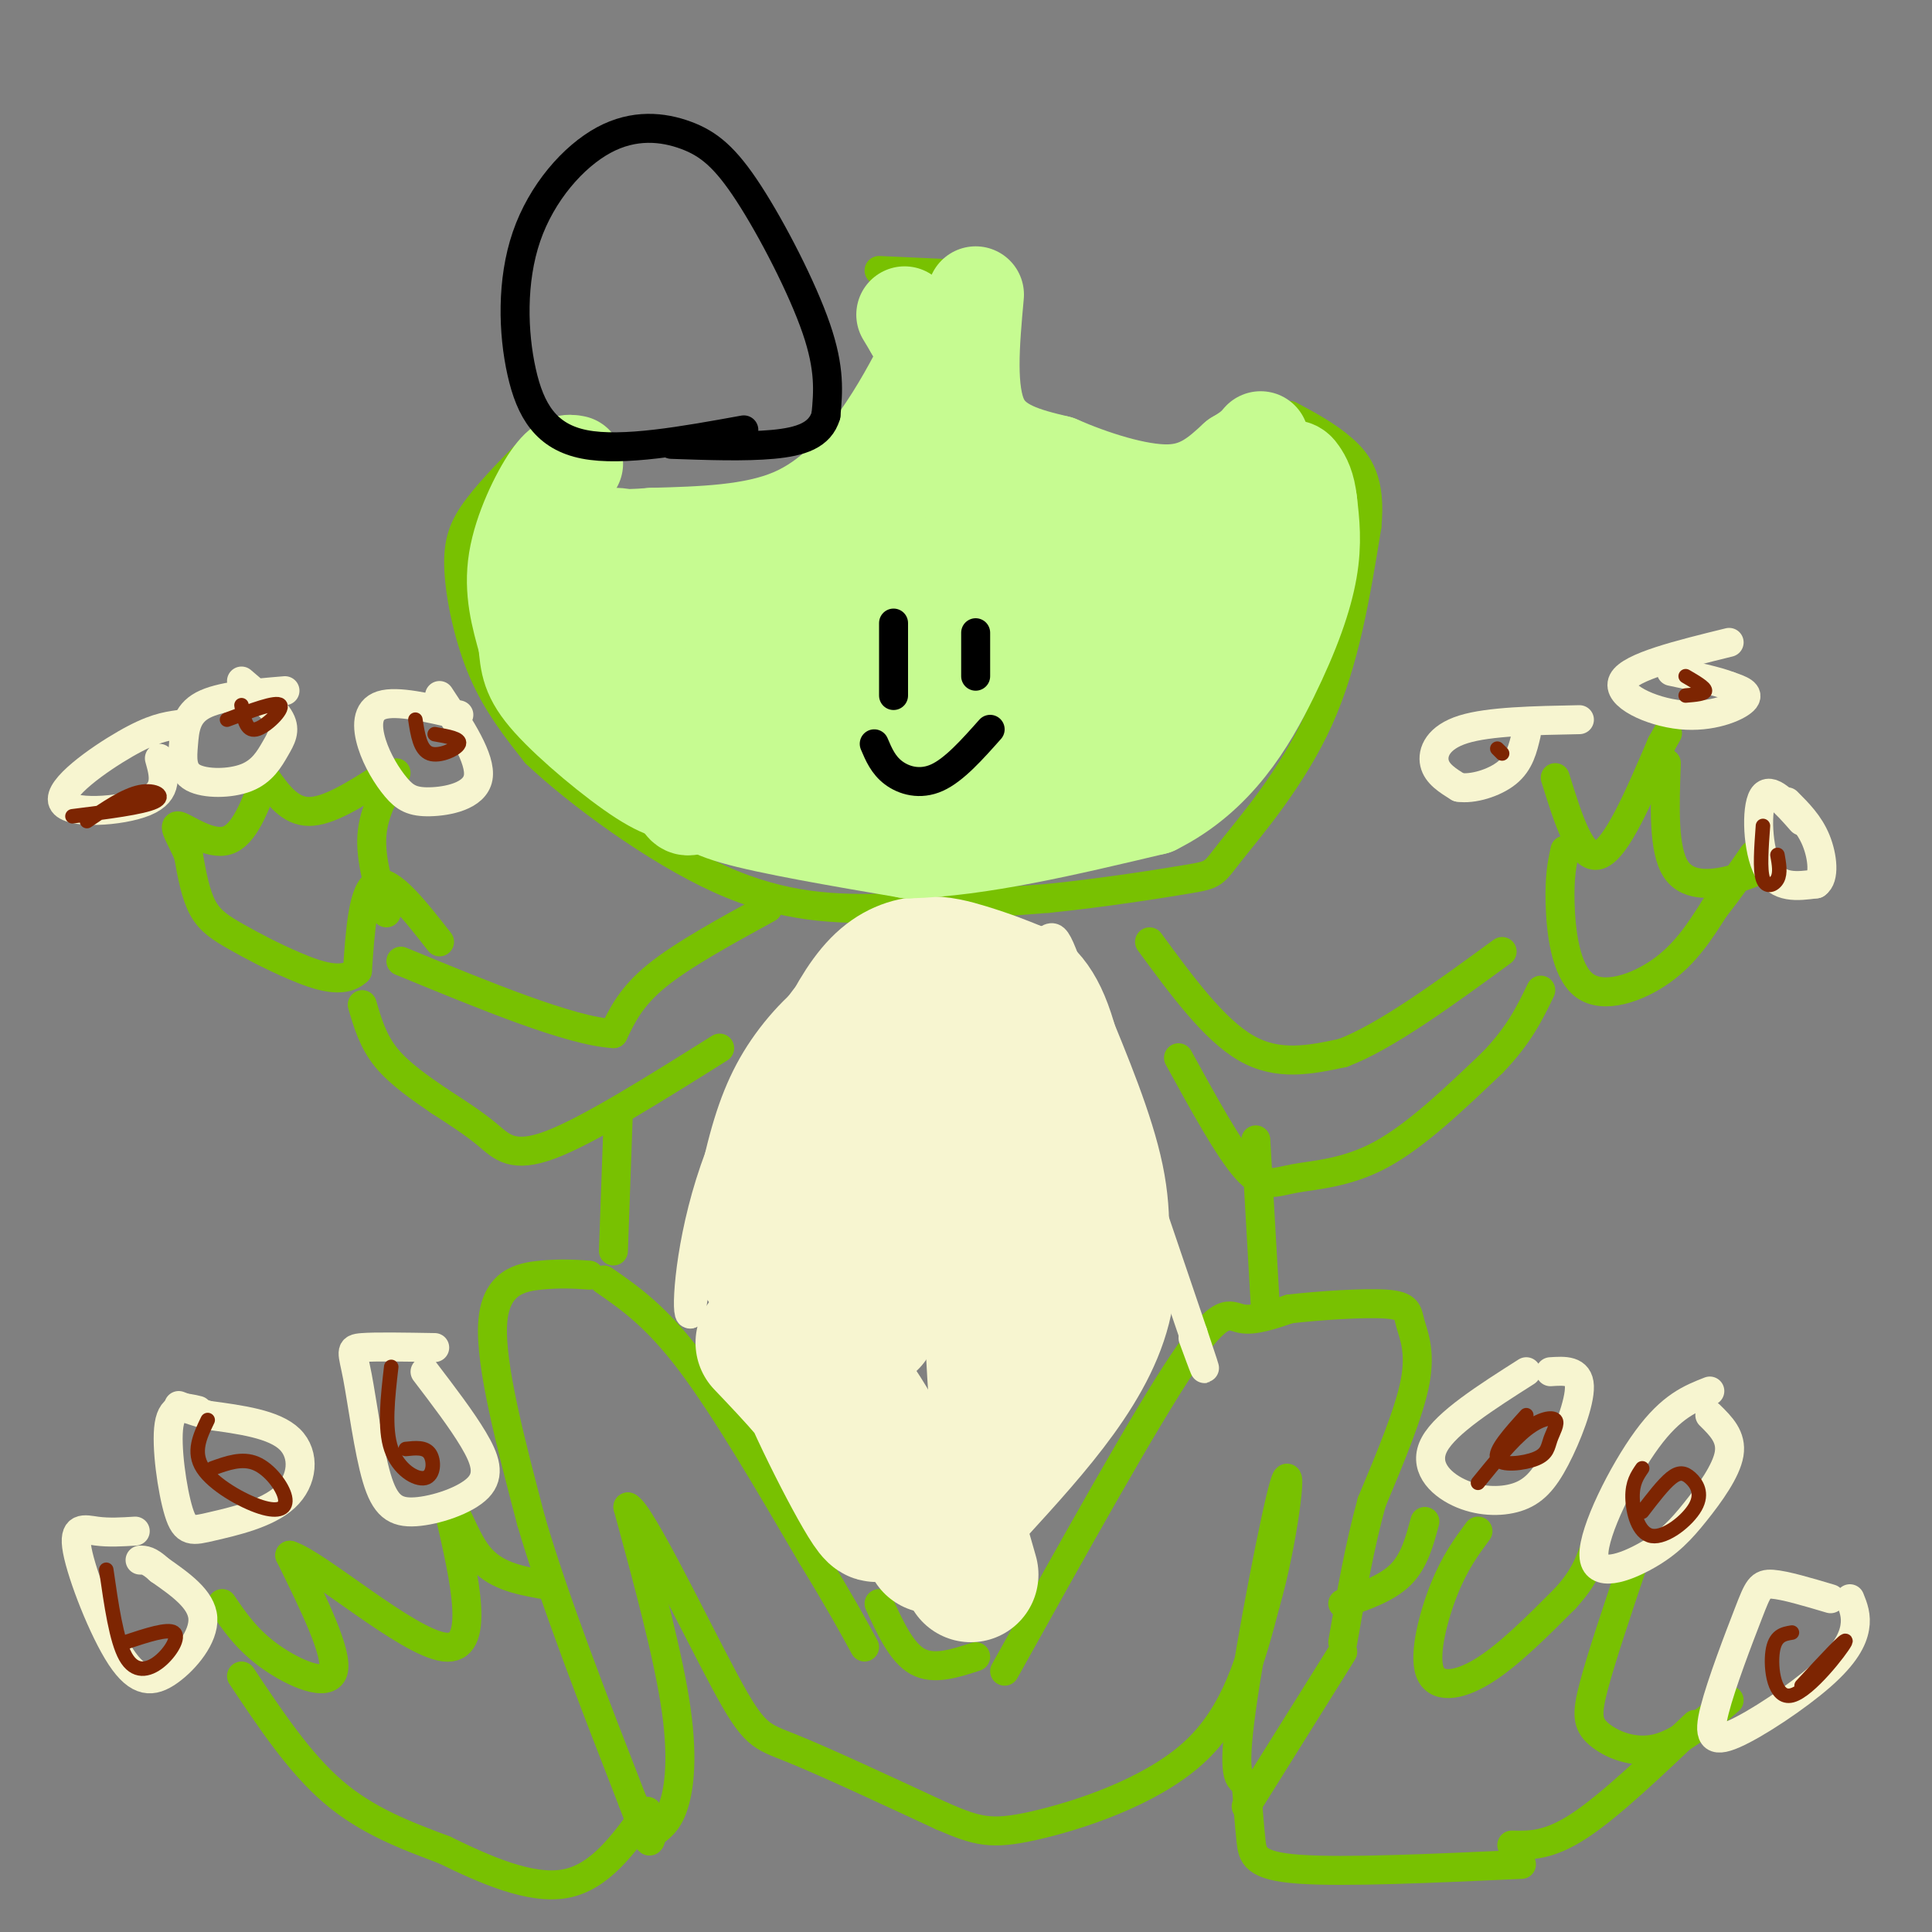 <svg viewBox='0 0 400 400' version='1.1' xmlns='http://www.w3.org/2000/svg' xmlns:xlink='http://www.w3.org/1999/xlink'><rect x="0" y="0" width="400" height="400" fill="#808080" stroke="none"/><g fill='none' stroke='#78C101' stroke-width='6' stroke-linecap='round' stroke-linejoin='round'><path d='M112,91c-4.958,4.970 -9.917,9.940 -13,14c-3.083,4.060 -4.292,7.208 -4,13c0.292,5.792 2.083,14.226 5,21c2.917,6.774 6.958,11.887 11,17'/><path d='M111,156c8.607,8.131 24.625,19.958 38,26c13.375,6.042 24.107,6.298 35,6c10.893,-0.298 21.946,-1.149 33,-2'/><path d='M217,186c11.383,-1.155 23.340,-3.041 29,-4c5.660,-0.959 5.024,-0.989 9,-6c3.976,-5.011 12.565,-15.003 18,-27c5.435,-11.997 7.718,-25.998 10,-40'/><path d='M283,109c0.933,-9.467 -1.733,-13.133 -5,-16c-3.267,-2.867 -7.133,-4.933 -11,-7'/><path d='M182,56c0.000,0.000 22.000,1.000 22,1'/><path d='M159,188c-8.833,4.833 -17.667,9.667 -23,14c-5.333,4.333 -7.167,8.167 -9,12'/><path d='M127,214c-8.833,-0.500 -26.417,-7.750 -44,-15'/><path d='M238,195c6.667,9.083 13.333,18.167 20,22c6.667,3.833 13.333,2.417 20,1'/><path d='M278,218c8.833,-3.333 20.917,-12.167 33,-21'/><path d='M244,219c5.185,9.458 10.369,18.917 14,23c3.631,4.083 5.708,2.792 10,2c4.292,-0.792 10.798,-1.083 18,-5c7.202,-3.917 15.101,-11.458 23,-19'/><path d='M309,220c5.500,-5.667 7.750,-10.333 10,-15'/><path d='M149,217c-13.556,8.511 -27.111,17.022 -35,20c-7.889,2.978 -10.111,0.422 -13,-2c-2.889,-2.422 -6.444,-4.711 -10,-7'/><path d='M91,228c-3.778,-2.600 -8.222,-5.600 -11,-9c-2.778,-3.400 -3.889,-7.200 -5,-11'/><path d='M128,231c0.000,0.000 -1.000,28.000 -1,28'/><path d='M125,265c5.417,3.750 10.833,7.500 18,17c7.167,9.500 16.083,24.750 25,40'/><path d='M168,322c6.000,9.833 8.500,14.417 11,19'/><path d='M208,346c14.511,-26.067 29.022,-52.133 37,-64c7.978,-11.867 9.422,-9.533 12,-9c2.578,0.533 6.289,-0.733 10,-2'/><path d='M267,271c5.818,-0.667 15.364,-1.333 20,-1c4.636,0.333 4.364,1.667 5,4c0.636,2.333 2.182,5.667 1,12c-1.182,6.333 -5.091,15.667 -9,25'/><path d='M284,311c-2.500,9.000 -4.250,19.000 -6,29'/><path d='M182,332c2.333,5.083 4.667,10.167 8,12c3.333,1.833 7.667,0.417 12,-1'/><path d='M260,236c0.000,0.000 2.000,35.000 2,35'/><path d='M122,264c-2.933,-0.200 -5.867,-0.400 -10,0c-4.133,0.400 -9.467,1.400 -10,10c-0.533,8.600 3.733,24.800 8,41'/><path d='M110,315c4.833,16.500 12.917,37.250 21,58'/><path d='M131,373c3.960,10.660 3.360,8.311 4,7c0.640,-1.311 2.518,-1.584 4,-5c1.482,-3.416 2.566,-9.976 1,-21c-1.566,-11.024 -5.783,-26.512 -10,-42'/><path d='M130,312c2.512,0.976 13.792,24.417 20,36c6.208,11.583 7.345,11.310 14,14c6.655,2.690 18.827,8.345 31,14'/><path d='M195,376c7.310,3.143 10.083,4.000 19,2c8.917,-2.000 23.976,-6.857 33,-15c9.024,-8.143 12.012,-19.571 15,-31'/><path d='M262,332c3.774,-13.071 5.708,-30.250 4,-25c-1.708,5.250 -7.060,32.929 -9,47c-1.940,14.071 -0.470,14.536 1,15'/><path d='M258,369c0.333,4.667 0.667,8.833 1,12c0.333,3.167 0.667,5.333 10,6c9.333,0.667 27.667,-0.167 46,-1'/><path d='M258,374c0.000,0.000 20.000,-32.000 20,-32'/><path d='M324,176c-0.577,2.714 -1.155,5.429 -1,11c0.155,5.571 1.042,14.000 5,17c3.958,3.000 10.988,0.571 16,-3c5.012,-3.571 8.006,-8.286 11,-13'/><path d='M355,188c3.167,-4.000 5.583,-7.500 8,-11'/><path d='M322,161c2.667,8.583 5.333,17.167 9,16c3.667,-1.167 8.333,-12.083 13,-23'/><path d='M344,154c2.167,-3.833 1.083,-1.917 0,0'/><path d='M345,158c-0.333,9.000 -0.667,18.000 2,22c2.667,4.000 8.333,3.000 12,2c3.667,-1.000 5.333,-2.000 7,-3'/><path d='M91,195c-5.083,-6.500 -10.167,-13.000 -13,-12c-2.833,1.000 -3.417,9.500 -4,18'/><path d='M74,201c-2.938,2.861 -8.282,1.014 -13,-1c-4.718,-2.014 -8.809,-4.196 -12,-6c-3.191,-1.804 -5.483,-3.230 -7,-6c-1.517,-2.770 -2.258,-6.885 -3,-11'/><path d='M39,177c-1.417,-3.393 -3.458,-6.375 -2,-6c1.458,0.375 6.417,4.107 10,3c3.583,-1.107 5.792,-7.054 8,-13'/><path d='M55,161c2.500,3.500 5.000,7.000 9,7c4.000,0.000 9.500,-3.500 15,-7'/><path d='M82,160c-2.333,4.083 -4.667,8.167 -5,13c-0.333,4.833 1.333,10.417 3,16'/><path d='M50,347c6.000,9.000 12.000,18.000 19,24c7.000,6.000 15.000,9.000 23,12'/><path d='M92,383c8.378,4.089 17.822,8.311 25,7c7.178,-1.311 12.089,-8.156 17,-15'/><path d='M46,332c2.578,3.778 5.156,7.556 10,11c4.844,3.444 11.956,6.556 13,3c1.044,-3.556 -3.978,-13.778 -9,-24'/><path d='M60,322c5.667,1.733 24.333,18.067 32,19c7.667,0.933 4.333,-13.533 1,-28'/><path d='M93,313c0.911,-2.622 2.689,4.822 6,9c3.311,4.178 8.156,5.089 13,6'/><path d='M278,332c4.583,-1.583 9.167,-3.167 12,-6c2.833,-2.833 3.917,-6.917 5,-11'/><path d='M306,317c-2.393,3.238 -4.786,6.476 -7,12c-2.214,5.524 -4.250,13.333 -3,17c1.250,3.667 5.786,3.190 11,0c5.214,-3.190 11.107,-9.095 17,-15'/><path d='M324,331c3.833,-4.167 4.917,-7.083 6,-10'/><path d='M338,324c-3.226,9.583 -6.452,19.167 -8,25c-1.548,5.833 -1.417,7.917 1,10c2.417,2.083 7.119,4.167 12,3c4.881,-1.167 9.940,-5.583 15,-10'/><path d='M313,382c3.833,0.083 7.667,0.167 14,-4c6.333,-4.167 15.167,-12.583 24,-21'/></g>
<g fill='none' stroke='#F7F5D0' stroke-width='6' stroke-linecap='round' stroke-linejoin='round'><path d='M373,170c-3.267,-3.711 -6.533,-7.422 -8,-5c-1.467,2.422 -1.133,10.978 1,15c2.133,4.022 6.067,3.511 10,3'/><path d='M376,183c1.822,-1.178 1.378,-5.622 0,-9c-1.378,-3.378 -3.689,-5.689 -6,-8'/><path d='M358,133c-10.250,2.518 -20.500,5.036 -22,8c-1.500,2.964 5.750,6.375 12,7c6.250,0.625 11.500,-1.536 13,-3c1.500,-1.464 -0.750,-2.232 -3,-3'/><path d='M358,142c-2.500,-1.000 -7.250,-2.000 -12,-3'/><path d='M327,149c-9.356,0.178 -18.711,0.356 -24,2c-5.289,1.644 -6.511,4.756 -6,7c0.511,2.244 2.756,3.622 5,5'/><path d='M302,163c2.822,0.467 7.378,-0.867 10,-3c2.622,-2.133 3.311,-5.067 4,-8'/><path d='M316,284c-8.284,5.272 -16.568,10.544 -19,15c-2.432,4.456 0.989,8.097 5,10c4.011,1.903 8.611,2.067 12,1c3.389,-1.067 5.566,-3.364 8,-8c2.434,-4.636 5.124,-11.610 5,-15c-0.124,-3.390 -3.062,-3.195 -6,-3'/><path d='M354,288c-3.979,1.559 -7.959,3.119 -13,10c-5.041,6.881 -11.144,19.084 -11,24c0.144,4.916 6.533,2.544 11,0c4.467,-2.544 7.010,-5.262 10,-9c2.990,-3.738 6.426,-8.497 7,-12c0.574,-3.503 -1.713,-5.752 -4,-8'/><path d='M379,331c-4.715,-1.402 -9.431,-2.805 -12,-3c-2.569,-0.195 -2.992,0.816 -5,6c-2.008,5.184 -5.602,14.541 -7,20c-1.398,5.459 -0.602,7.020 4,5c4.602,-2.020 13.008,-7.621 18,-12c4.992,-4.379 6.569,-7.537 7,-10c0.431,-2.463 -0.285,-4.232 -1,-6'/><path d='M28,317c-2.718,0.171 -5.435,0.342 -8,0c-2.565,-0.342 -4.977,-1.197 -4,4c0.977,5.197 5.344,16.444 9,22c3.656,5.556 6.600,5.419 10,3c3.400,-2.419 7.257,-7.120 7,-11c-0.257,-3.880 -4.629,-6.940 -9,-10'/><path d='M33,325c-2.167,-2.000 -3.083,-2.000 -4,-2'/><path d='M41,292c-2.662,-0.654 -5.325,-1.309 -6,3c-0.675,4.309 0.637,13.580 2,18c1.363,4.420 2.778,3.989 7,3c4.222,-0.989 11.252,-2.535 15,-6c3.748,-3.465 4.214,-8.847 1,-12c-3.214,-3.153 -10.107,-4.076 -17,-5'/><path d='M43,293c-3.833,-1.167 -4.917,-1.583 -6,-2'/><path d='M90,279c-6.142,-0.106 -12.285,-0.212 -15,0c-2.715,0.212 -2.003,0.741 -1,6c1.003,5.259 2.296,15.246 4,21c1.704,5.754 3.817,7.274 8,7c4.183,-0.274 10.434,-2.343 13,-5c2.566,-2.657 1.447,-5.902 -1,-10c-2.447,-4.098 -6.224,-9.049 -10,-14'/><path d='M37,150c-2.690,0.387 -5.381,0.774 -11,4c-5.619,3.226 -14.167,9.292 -13,12c1.167,2.708 12.048,2.060 17,0c4.952,-2.060 3.976,-5.530 3,-9'/><path d='M59,143c-6.749,0.564 -13.498,1.128 -17,3c-3.502,1.872 -3.755,5.053 -4,8c-0.245,2.947 -0.480,5.660 2,7c2.480,1.340 7.675,1.308 11,0c3.325,-1.308 4.780,-3.891 6,-6c1.220,-2.109 2.206,-3.746 1,-6c-1.206,-2.254 -4.603,-5.127 -8,-8'/><path d='M95,148c-6.416,-1.506 -12.832,-3.012 -16,-2c-3.168,1.012 -3.086,4.542 -2,8c1.086,3.458 3.178,6.844 5,9c1.822,2.156 3.375,3.080 7,3c3.625,-0.080 9.321,-1.166 10,-5c0.679,-3.834 -3.661,-10.417 -8,-17'/><path d='M186,204c-4.030,-1.548 -8.060,-3.095 -13,-1c-4.940,2.095 -10.792,7.833 -15,14c-4.208,6.167 -6.774,12.762 -9,22c-2.226,9.238 -4.113,21.119 -6,33'/><path d='M143,272c-1.040,1.233 -0.640,-12.185 4,-27c4.640,-14.815 13.518,-31.027 21,-40c7.482,-8.973 13.566,-10.707 21,-11c7.434,-0.293 16.217,0.853 25,2'/><path d='M214,196c4.556,-1.378 3.444,-5.822 8,7c4.556,12.822 14.778,42.911 25,73'/><path d='M247,276c4.167,12.333 2.083,6.667 0,1'/></g>
<g fill='none' stroke='#F7F5D0' stroke-width='28' stroke-linecap='round' stroke-linejoin='round'><path d='M186,238c-3.963,20.836 -7.927,41.671 -5,34c2.927,-7.671 12.743,-43.850 11,-45c-1.743,-1.150 -15.046,32.729 -21,43c-5.954,10.271 -4.558,-3.065 -3,-13c1.558,-9.935 3.279,-16.467 5,-23'/><path d='M173,234c2.118,-6.769 4.913,-12.192 1,-4c-3.913,8.192 -14.533,30.000 -16,31c-1.467,1.000 6.221,-18.808 8,-20c1.779,-1.192 -2.349,16.231 -2,19c0.349,2.769 5.174,-9.115 10,-21'/><path d='M174,239c3.255,-7.413 6.391,-15.445 9,-17c2.609,-1.555 4.689,3.367 4,17c-0.689,13.633 -4.147,35.978 -2,29c2.147,-6.978 9.899,-43.279 14,-53c4.101,-9.721 4.550,7.140 5,24'/><path d='M204,239c1.153,19.869 1.536,57.542 4,61c2.464,3.458 7.010,-27.300 8,-48c0.990,-20.700 -1.574,-31.343 0,-27c1.574,4.343 7.287,23.671 13,43'/><path d='M229,268c-2.333,14.000 -14.667,27.500 -27,41'/><path d='M158,278c6.637,6.964 13.274,13.929 18,22c4.726,8.071 7.542,17.250 4,12c-3.542,-5.250 -13.440,-24.929 -15,-31c-1.560,-6.071 5.220,1.464 12,9'/><path d='M177,290c4.667,6.500 10.333,18.250 16,30'/><path d='M199,319c0.000,0.000 2.000,7.000 2,7'/><path d='M165,239c5.422,-14.356 10.844,-28.711 17,-35c6.156,-6.289 13.044,-4.511 18,-3c4.956,1.511 7.978,2.756 11,4'/><path d='M211,205c3.178,2.356 5.622,6.244 8,18c2.378,11.756 4.689,31.378 7,51'/><path d='M216,213c4.583,11.083 9.167,22.167 11,31c1.833,8.833 0.917,15.417 0,22'/><path d='M227,266c0.000,3.667 0.000,1.833 0,0'/></g>
<g fill='none' stroke='#7D2502' stroke-width='3' stroke-linecap='round' stroke-linejoin='round'><path d='M365,171c-0.333,4.533 -0.667,9.067 0,11c0.667,1.933 2.333,1.267 3,0c0.667,-1.267 0.333,-3.133 0,-5'/><path d='M349,140c2.000,1.167 4.000,2.333 4,3c0.000,0.667 -2.000,0.833 -4,1'/><path d='M310,155c0.000,0.000 1.000,1.000 1,1'/><path d='M316,293c-3.368,3.715 -6.735,7.429 -6,9c0.735,1.571 5.573,0.998 8,0c2.427,-0.998 2.444,-2.422 3,-4c0.556,-1.578 1.650,-3.309 1,-4c-0.650,-0.691 -3.043,-0.340 -6,2c-2.957,2.340 -6.479,6.670 -10,11'/><path d='M340,304c-1.023,1.494 -2.046,2.987 -2,6c0.046,3.013 1.162,7.545 4,8c2.838,0.455 7.400,-3.167 9,-6c1.600,-2.833 0.238,-4.878 -1,-6c-1.238,-1.122 -2.354,-1.321 -4,0c-1.646,1.321 -3.823,4.160 -6,7'/><path d='M371,338c-1.762,0.292 -3.524,0.583 -4,4c-0.476,3.417 0.333,9.958 4,9c3.667,-0.958 10.190,-9.417 11,-11c0.810,-1.583 -4.095,3.708 -9,9'/><path d='M43,294c-1.596,3.317 -3.193,6.635 -1,10c2.193,3.365 8.175,6.778 12,8c3.825,1.222 5.491,0.252 5,-2c-0.491,-2.252 -3.140,-5.786 -6,-7c-2.860,-1.214 -5.930,-0.107 -9,1'/><path d='M81,283c-0.732,6.363 -1.464,12.726 0,17c1.464,4.274 5.125,6.458 7,6c1.875,-0.458 1.964,-3.560 1,-5c-0.964,-1.440 -2.982,-1.220 -5,-1'/><path d='M22,325c1.048,7.304 2.095,14.607 4,18c1.905,3.393 4.667,2.875 7,1c2.333,-1.875 4.238,-5.107 3,-6c-1.238,-0.893 -5.619,0.554 -10,2'/><path d='M15,169c7.267,-0.911 14.533,-1.822 17,-3c2.467,-1.178 0.133,-2.622 -3,-2c-3.133,0.622 -7.067,3.311 -11,6'/><path d='M50,146c0.467,2.733 0.933,5.467 3,5c2.067,-0.467 5.733,-4.133 5,-5c-0.733,-0.867 -5.867,1.067 -11,3'/><path d='M86,149c0.489,3.133 0.978,6.267 3,7c2.022,0.733 5.578,-0.933 6,-2c0.422,-1.067 -2.289,-1.533 -5,-2'/></g>
<g fill='none' stroke='#C6FB91' stroke-width='20' stroke-linecap='round' stroke-linejoin='round'><path d='M169,149c8.388,2.242 16.775,4.485 8,0c-8.775,-4.485 -34.713,-15.697 -43,-20c-8.287,-4.303 1.077,-1.697 9,4c7.923,5.697 14.407,14.485 14,15c-0.407,0.515 -7.703,-7.242 -15,-15'/><path d='M142,133c-4.764,-6.786 -9.174,-16.252 -10,-12c-0.826,4.252 1.931,22.222 -1,22c-2.931,-0.222 -11.552,-18.635 -15,-25c-3.448,-6.365 -1.724,-0.683 0,5'/><path d='M119,96c-1.289,-0.244 -2.578,-0.489 -5,3c-2.422,3.489 -5.978,10.711 -7,17c-1.022,6.289 0.489,11.644 2,17'/><path d='M109,133c0.429,4.429 0.500,7.000 5,12c4.500,5.000 13.429,12.429 19,16c5.571,3.571 7.786,3.286 10,3'/><path d='M143,164c1.956,1.267 1.844,2.933 9,5c7.156,2.067 21.578,4.533 36,7'/><path d='M188,176c14.500,-0.333 32.750,-4.667 51,-9'/><path d='M239,167c12.845,-6.357 19.458,-17.750 24,-27c4.542,-9.250 7.012,-16.357 8,-22c0.988,-5.643 0.494,-9.821 0,-14'/><path d='M271,104c-0.357,-3.405 -1.250,-4.917 -2,-6c-0.750,-1.083 -1.357,-1.738 -6,0c-4.643,1.738 -13.321,5.869 -22,10'/><path d='M241,108c-7.511,2.800 -15.289,4.800 -21,3c-5.711,-1.800 -9.356,-7.400 -13,-13'/><path d='M207,98c-5.167,-7.167 -11.583,-18.583 -18,-30'/><path d='M189,68c-3.000,-5.000 -1.500,-2.500 0,0'/><path d='M202,61c-0.917,10.083 -1.833,20.167 1,26c2.833,5.833 9.417,7.417 16,9'/><path d='M219,96c6.978,3.044 16.422,6.156 23,6c6.578,-0.156 10.289,-3.578 14,-7'/><path d='M256,95c3.167,-1.833 4.083,-2.917 5,-4'/><path d='M192,74c-2.867,5.489 -5.733,10.978 -10,17c-4.267,6.022 -9.933,12.578 -18,16c-8.067,3.422 -18.533,3.711 -29,4'/><path d='M135,111c-7.057,0.581 -10.201,0.032 -8,0c2.201,-0.032 9.746,0.453 12,14c2.254,13.547 -0.785,40.156 3,42c3.785,1.844 14.392,-21.078 25,-44'/><path d='M167,123c9.325,-15.646 20.136,-32.762 17,-25c-3.136,7.762 -20.219,40.400 -20,41c0.219,0.600 17.739,-30.839 24,-39c6.261,-8.161 1.263,6.957 -5,20c-6.263,13.043 -13.789,24.012 -15,27c-1.211,2.988 3.895,-2.006 9,-7'/><path d='M177,140c9.458,-11.191 28.602,-35.668 27,-29c-1.602,6.668 -23.951,44.480 -22,47c1.951,2.520 28.203,-30.252 39,-42c10.797,-11.748 6.138,-2.471 -1,10c-7.138,12.471 -16.754,28.134 -18,32c-1.246,3.866 5.877,-4.067 13,-12'/><path d='M215,146c7.313,-8.766 19.095,-24.680 24,-28c4.905,-3.320 2.933,5.956 -3,17c-5.933,11.044 -15.827,23.857 -11,18c4.827,-5.857 24.377,-30.385 31,-35c6.623,-4.615 0.321,10.681 -6,20c-6.321,9.319 -12.660,12.659 -19,16'/><path d='M231,154c-5.791,4.102 -10.770,6.356 -22,6c-11.230,-0.356 -28.711,-3.322 -38,-5c-9.289,-1.678 -10.385,-2.067 -14,-6c-3.615,-3.933 -9.747,-11.409 -9,-14c0.747,-2.591 8.374,-0.295 16,2'/><path d='M164,137c4.571,0.696 7.999,1.438 12,1c4.001,-0.438 8.575,-2.054 4,-4c-4.575,-1.946 -18.298,-4.223 -25,-8c-6.702,-3.777 -6.381,-9.055 -6,-8c0.381,1.055 0.823,8.444 2,12c1.177,3.556 3.088,3.278 5,3'/></g>
<g fill='none' stroke='#000000' stroke-width='6' stroke-linecap='round' stroke-linejoin='round'><path d='M185,129c0.000,0.000 0.000,15.000 0,15'/><path d='M202,131c0.000,0.000 0.000,9.000 0,9'/><path d='M181,154c0.933,2.200 1.867,4.400 4,6c2.133,1.600 5.467,2.600 9,1c3.533,-1.600 7.267,-5.800 11,-10'/><path d='M154,89c-12.543,2.274 -25.087,4.548 -33,3c-7.913,-1.548 -11.196,-6.919 -13,-15c-1.804,-8.081 -2.129,-18.871 1,-28c3.129,-9.129 9.711,-16.598 16,-20c6.289,-3.402 12.284,-2.737 17,-1c4.716,1.737 8.154,4.544 13,12c4.846,7.456 11.099,19.559 14,28c2.901,8.441 2.451,13.221 2,18'/><path d='M171,86c-1.200,4.133 -5.200,5.467 -11,6c-5.800,0.533 -13.400,0.267 -21,0'/></g>
</svg>